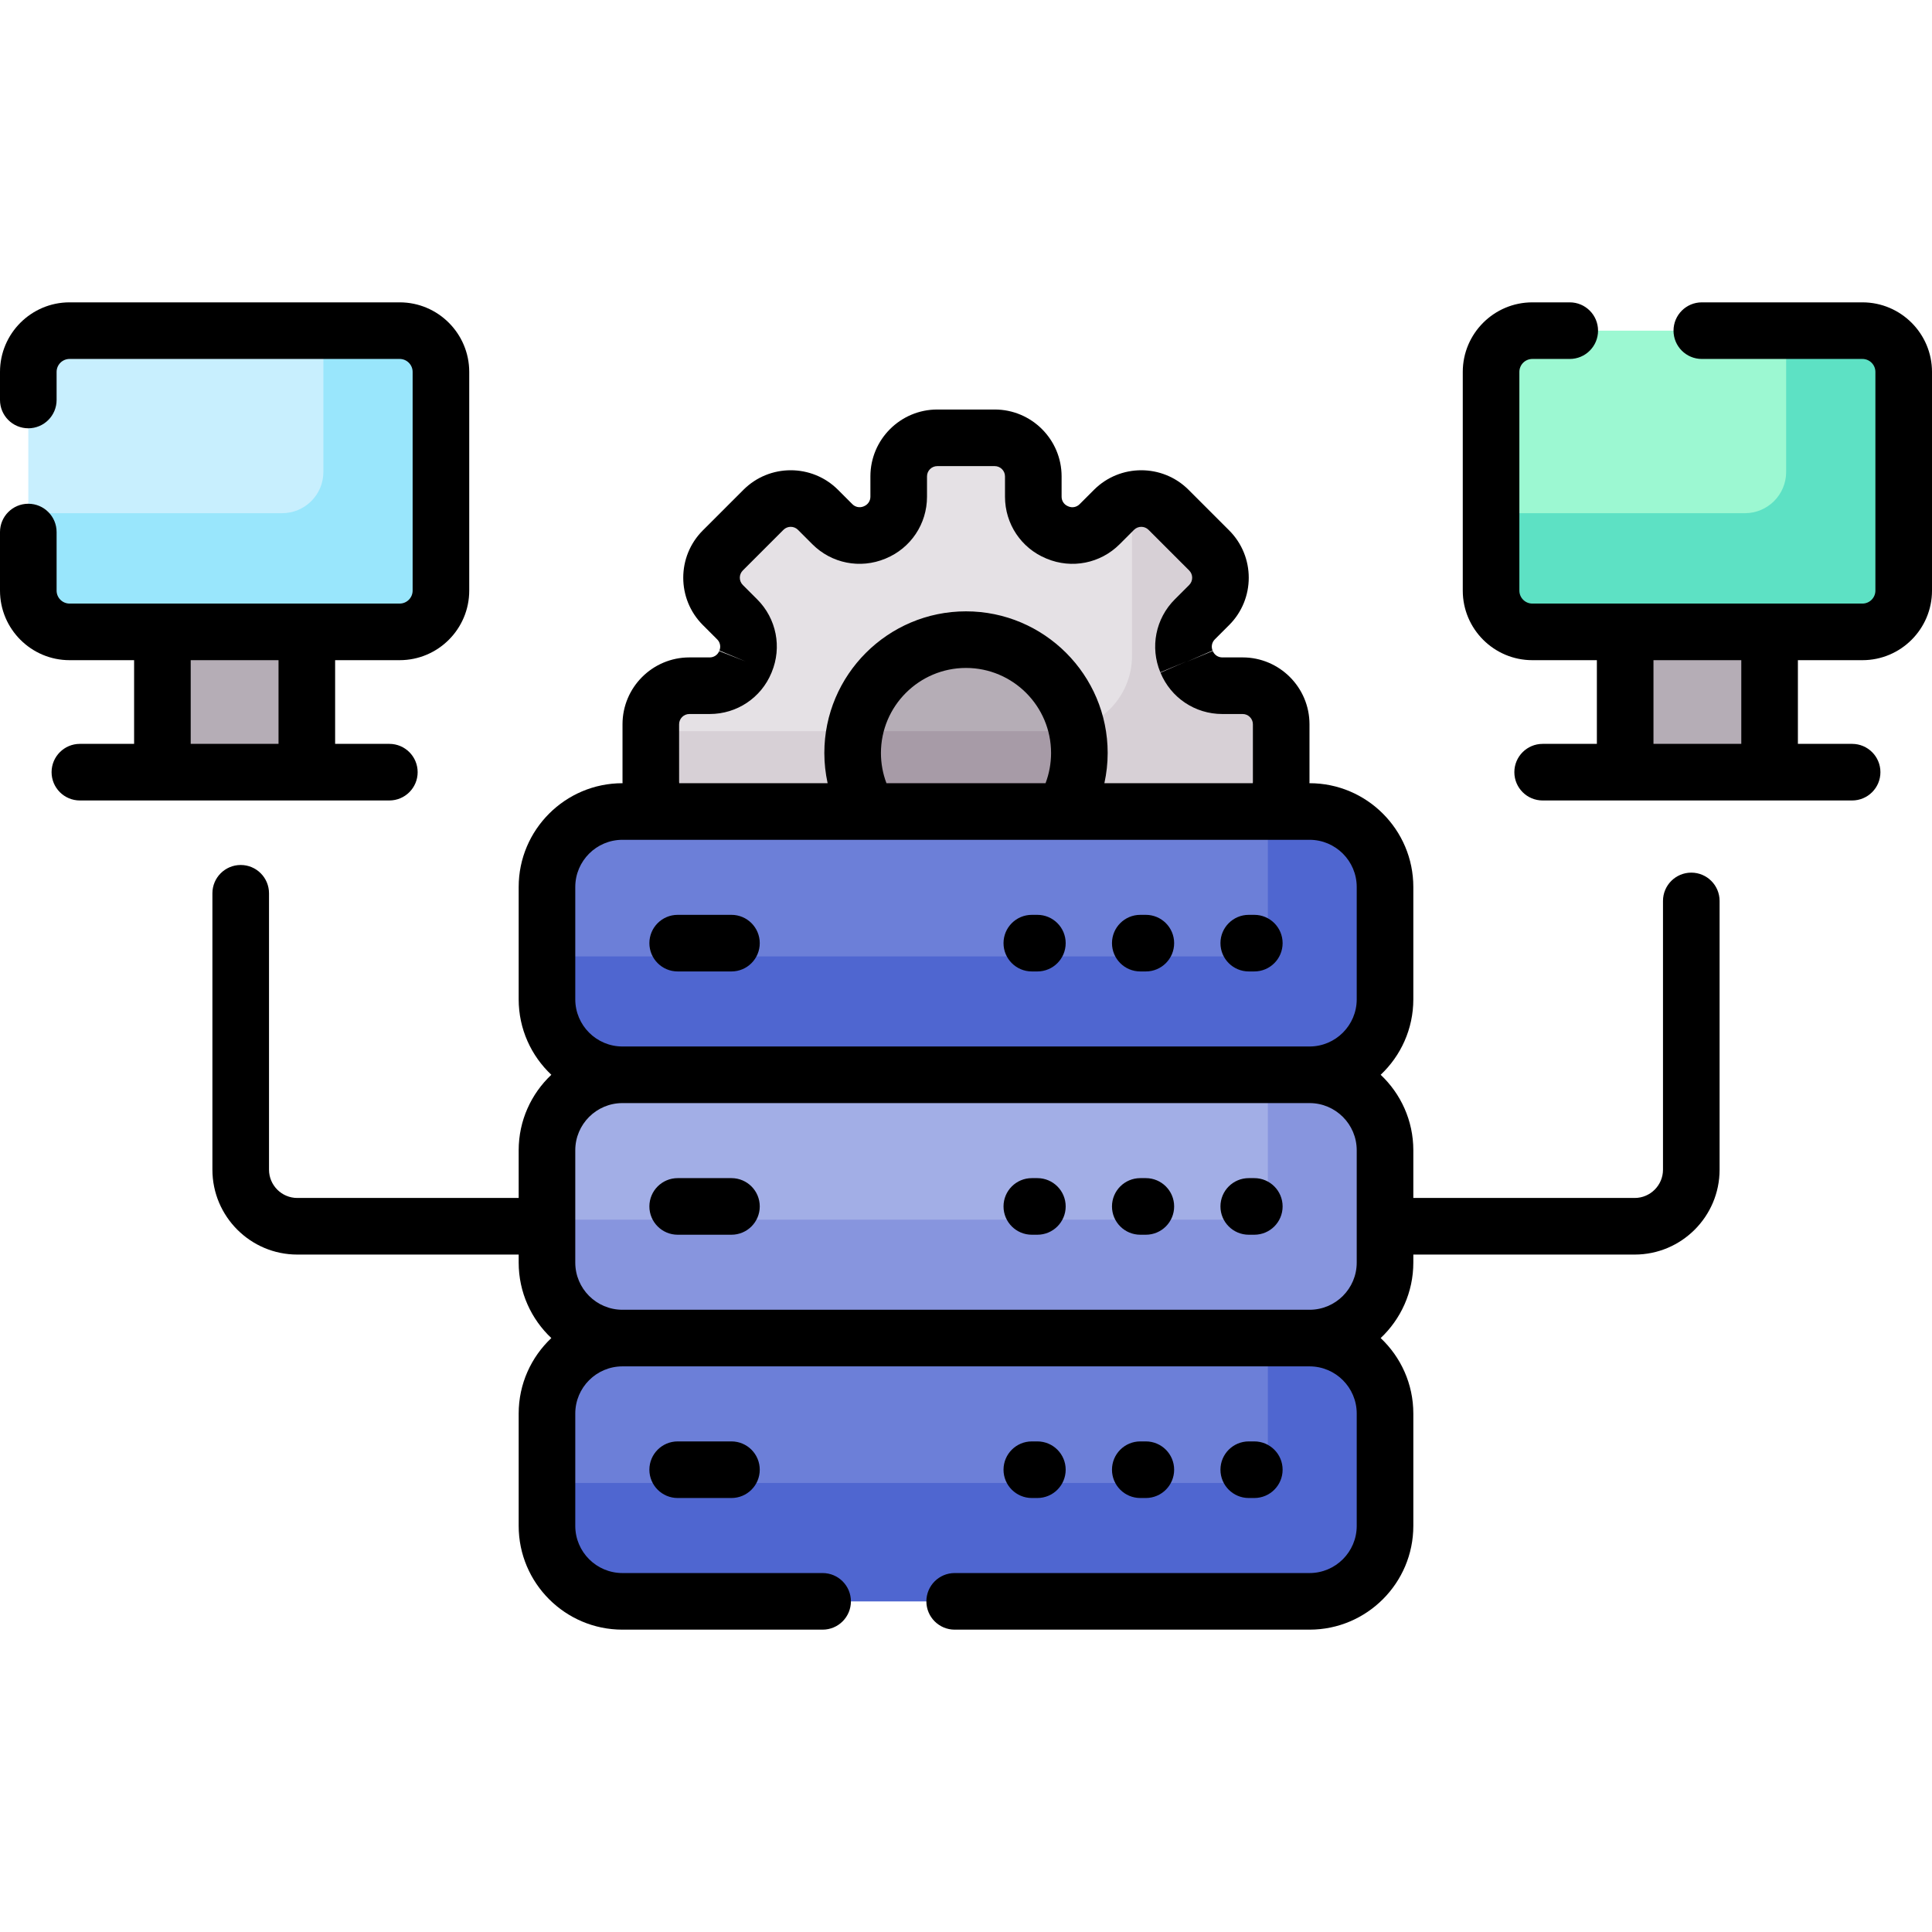 <svg id="Capa_1" enable-background="new 0 0 512 512" viewBox="0 0 512 512" xmlns="http://www.w3.org/2000/svg"><g><g><g><path d="m177.657 216.058h156.686c3.094-1.757 5.186-5.076 5.186-8.888v-15.228c0-5.645-4.576-10.221-10.221-10.221h-5.399c-4.134 0-7.858-2.491-9.436-6.312-.017-.042-.034-.083-.052-.125-1.586-3.818-.714-8.213 2.209-11.136l3.818-3.817c3.992-3.992 3.992-10.463 0-14.455l-10.768-10.768c-3.992-3.991-10.463-3.991-14.455 0l-3.817 3.817c-2.923 2.923-7.318 3.795-11.135 2.209-.042-.017-.083-.034-.125-.052-3.821-1.578-6.313-5.302-6.313-9.436v-5.399c0-5.645-4.576-10.221-10.221-10.221h-15.228c-5.645 0-10.221 4.576-10.221 10.221v5.399c0 4.134-2.492 7.859-6.313 9.436-.042.017-.084.035-.126.052-3.818 1.586-8.212.714-11.135-2.209l-3.817-3.818c-3.991-3.992-10.463-3.992-14.455 0l-10.768 10.768c-3.992 3.991-3.991 10.463 0 14.455l3.818 3.818c2.923 2.923 3.795 7.318 2.209 11.135-.017.042-.035.083-.052.125-1.578 3.821-5.302 6.313-9.436 6.313h-5.399c-5.645 0-10.221 4.576-10.221 10.221v15.228c.001 3.812 2.093 7.131 5.187 8.888z" fill="#e5e1e5"/><g><path d="m329.308 181.721h-5.399c-4.134 0-7.858-2.491-9.436-6.312-.017-.042-.034-.083-.052-.125-1.586-3.818-.714-8.213 2.209-11.136l3.818-3.817c3.992-3.992 3.992-10.463 0-14.455l-10.768-10.768c-2.625-2.625-6.321-3.512-9.68-2.684v41.349c0 11.046-8.954 20-20 20h-107.529v13.397c0 3.812 2.092 7.131 5.186 8.888h156.686c3.094-1.757 5.186-5.076 5.186-8.888v-15.228c0-5.645-4.576-10.221-10.221-10.221z" fill="#d7d0d6"/></g><path d="m281.102 216.058c3.12-4.737 4.941-10.406 4.941-16.502 0-16.593-13.451-30.043-30.044-30.043s-30.044 13.451-30.044 30.043c0 6.096 1.821 11.765 4.941 16.502z" fill="#b5adb6"/><path d="m280 193.772h-53.481c-.365 1.872-.562 3.804-.562 5.783 0 6.096 1.821 11.765 4.941 16.502h50.204c3.12-4.737 4.941-10.406 4.941-16.502 0-2.241-.253-4.422-.718-6.523-1.698.47-3.478.74-5.325.74z" fill="#a79ba7"/></g><g><path d="m164.954 215.057h182.092c11.046 0 20 8.954 20 20v29.772c0 11.046-8.954 20-20 20h-182.092c-11.046 0-20-8.954-20-20v-29.772c0-11.045 8.954-20 20-20z" fill="#6c7fd8"/><path d="m164.954 284.829h182.092c11.046 0 20 8.954 20 20v29.772c0 11.046-8.954 20-20 20h-182.092c-11.046 0-20-8.954-20-20v-29.772c0-11.045 8.954-20 20-20z" fill="#a2aee6"/><path d="m164.954 354.602h182.092c11.046 0 20 8.954 20 20v29.772c0 11.046-8.954 20-20 20h-182.092c-11.046 0-20-8.954-20-20v-29.772c0-11.046 8.954-20 20-20z" fill="#6c7fd8"/><path d="m347.046 354.602h-11.046v28.398c0 5.523-4.477 10-10 10h-181.046v11.374c0 11.046 8.954 20 20 20h182.092c11.046 0 20-8.954 20-20v-29.772c0-11.046-8.954-20-20-20z" fill="#4f66d0"/><path d="m347.046 284.83h-11.046v28.398c0 5.523-4.477 10-10 10h-181.046v11.374c0 11.046 8.954 20 20 20h182.092c11.046 0 20-8.954 20-20v-29.772c0-11.046-8.954-20-20-20z" fill="#8795de"/><path d="m347.046 215.057h-11.046v28.398c0 5.523-4.477 10-10 10h-181.046v11.374c0 11.046 8.954 20 20 20h182.092c11.046 0 20-8.954 20-20v-29.772c0-11.045-8.954-20-20-20z" fill="#4f66d0"/></g><g><path d="m43.039 166.438h38.273v38.194h-38.273z" fill="#b5adb6"/><path d="m105.916 167.452h-87.481c-6.039 0-10.935-4.896-10.935-10.935v-57.956c0-6.039 4.896-10.935 10.935-10.935h87.481c6.039 0 10.935 4.896 10.935 10.935v57.956c0 6.039-4.896 10.935-10.935 10.935z" fill="#c8effe"/><path d="m430.688 166.438h38.273v38.194h-38.273z" fill="#b5adb6"/><path d="m430.688 167.452h38.273v37.179h-38.273z" fill="#b5adb6"/><path d="m493.565 167.452h-87.481c-6.039 0-10.935-4.896-10.935-10.935v-57.956c0-6.039 4.896-10.935 10.935-10.935h87.481c6.039 0 10.935 4.896 10.935 10.935v57.956c0 6.039-4.896 10.935-10.935 10.935z" fill="#9cf8d2"/><path d="m493.565 87.626h-20.214v37.439c0 6.039-4.896 10.935-10.935 10.935h-67.267v20.517c0 6.039 4.896 10.935 10.935 10.935h87.481c6.039 0 10.935-4.896 10.935-10.935v-57.956c0-6.039-4.896-10.935-10.935-10.935z" fill="#5de1c4"/><path d="m105.916 87.626h-20.214v37.439c0 6.039-4.896 10.935-10.935 10.935h-67.267v20.517c0 6.039 4.896 10.935 10.935 10.935h87.481c6.039 0 10.935-4.896 10.935-10.935v-57.956c0-6.039-4.896-10.935-10.935-10.935z" fill="#99e6fc"/></g></g><g><path d="m448.21 231.257c-4.142 0-7.5 3.357-7.5 7.5v71.216c0 4.136-3.364 7.5-7.5 7.5h-58.664v-12.644c0-7.875-3.332-14.982-8.655-20 5.323-5.018 8.655-12.125 8.655-20v-29.771c0-15.163-12.336-27.5-27.5-27.5h-.038c.003-.13.021-.257.021-.388v-15.229c0-9.771-7.95-17.721-17.721-17.721h-5.398c-1.101 0-2.083-.657-2.518-1.708l-6.921 2.89 6.876-2.997c-.422-1.017-.192-2.176.585-2.954l3.819-3.818c6.908-6.91 6.908-18.152 0-25.062l-10.769-10.768c-6.909-6.908-18.151-6.909-25.061 0l-3.817 3.817c-.778.779-1.936 1.01-2.907.607l-.188-.079c-1.017-.42-1.674-1.402-1.674-2.503v-5.399c0-9.771-7.95-17.721-17.721-17.721h-15.228c-9.771 0-17.721 7.949-17.721 17.721v5.399c0 1.101-.657 2.083-1.708 2.518l-.107.045c-1.017.419-2.176.191-2.954-.586l-3.818-3.819c-6.908-6.907-18.15-6.909-25.061 0l-10.769 10.769c-6.908 6.909-6.908 18.151.001 25.062l3.818 3.817c.778.778 1.008 1.938.585 2.954l6.926 2.878-6.984-2.737c-.42 1.018-1.402 1.675-2.503 1.675h-5.399c-9.771 0-17.721 7.949-17.721 17.721v15.229c0 .13.019.258.021.388h-.038c-15.164 0-27.5 12.337-27.5 27.5v29.771c0 7.875 3.332 14.982 8.655 20-5.323 5.018-8.655 12.125-8.655 20v12.644h-58.664c-4.136 0-7.5-3.364-7.5-7.5v-73.244c0-4.143-3.358-7.5-7.5-7.5s-7.5 3.357-7.5 7.5v73.244c0 12.406 10.093 22.5 22.5 22.5h58.664v2.129c0 7.875 3.332 14.982 8.655 20-5.323 5.018-8.655 12.125-8.655 20v29.772c0 15.163 12.336 27.5 27.5 27.5h53.046c4.142 0 7.5-3.357 7.5-7.5s-3.358-7.5-7.5-7.5h-53.046c-6.893 0-12.5-5.607-12.5-12.5v-29.772c0-6.893 5.607-12.5 12.5-12.5h182.092c6.893 0 12.5 5.607 12.5 12.5v29.772c0 6.893-5.607 12.5-12.5 12.5h-94.046c-4.142 0-7.5 3.357-7.5 7.5s3.358 7.5 7.5 7.5h94.046c15.164 0 27.5-12.337 27.5-27.5v-29.772c0-7.875-3.332-14.982-8.655-20 5.323-5.018 8.655-12.125 8.655-20v-2.129h58.664c12.407 0 22.5-10.094 22.5-22.5v-71.216c0-4.144-3.358-7.501-7.5-7.501zm-214.753-31.701c0-12.431 10.113-22.544 22.543-22.544s22.544 10.113 22.544 22.544c0 2.75-.5 5.461-1.463 8.001h-42.161c-.963-2.54-1.463-5.251-1.463-8.001zm-53.486-7.615c0-1.5 1.221-2.721 2.721-2.721h5.399c7.197 0 13.622-4.298 16.354-10.916l.06-.145c2.761-6.646 1.257-14.229-3.832-19.316l-3.817-3.816c-1.061-1.062-1.062-2.788-.001-3.849l10.768-10.768c1.061-1.062 2.788-1.062 3.847-.001l3.819 3.819c5.088 5.089 12.67 6.594 19.334 3.823l.091-.038c6.652-2.745 10.951-9.171 10.951-16.368v-5.399c0-1.5 1.221-2.721 2.721-2.721h15.228c1.5 0 2.721 1.221 2.721 2.721v5.399c0 7.197 4.299 13.623 10.917 16.354l.144.061c6.644 2.76 14.227 1.256 19.316-3.832l3.817-3.817c1.061-1.062 2.788-1.061 3.848 0l10.768 10.767c1.061 1.062 1.061 2.788.001 3.849l-3.818 3.817c-5.089 5.09-6.593 12.672-3.831 19.317l6.926-2.878-6.881 2.987c2.747 6.652 9.171 10.95 16.369 10.95h5.398c1.5 0 2.721 1.221 2.721 2.721v15.229c0 .136-.009.264-.026.387h-39.332c.57-2.616.872-5.296.872-8.001 0-20.702-16.842-37.544-37.544-37.544s-37.543 16.842-37.543 37.544c0 2.705.302 5.385.872 8.001h-39.332c-.017-.123-.026-.251-.026-.387zm-27.517 72.888v-29.771c0-6.893 5.607-12.5 12.5-12.5h182.092c6.893 0 12.5 5.607 12.5 12.5v29.771c0 6.893-5.607 12.5-12.5 12.5h-182.092c-6.892 0-12.5-5.607-12.5-12.5zm12.5 82.273c-6.893 0-12.5-5.607-12.5-12.5v-29.772c0-6.893 5.607-12.5 12.5-12.5h182.092c6.893 0 12.5 5.607 12.5 12.5v29.772c0 6.893-5.607 12.5-12.5 12.5z"/><path d="m193.844 312.216h-14.25c-4.142 0-7.5 3.357-7.5 7.5s3.358 7.5 7.5 7.5h14.25c4.142 0 7.5-3.357 7.5-7.5s-3.358-7.5-7.5-7.5z"/><path d="m193.844 242.443h-14.25c-4.142 0-7.5 3.357-7.5 7.5s3.358 7.5 7.5 7.5h14.25c4.142 0 7.5-3.357 7.5-7.5s-3.358-7.5-7.5-7.5z"/><path d="m179.594 381.988c-4.142 0-7.5 3.357-7.5 7.5s3.358 7.5 7.5 7.5h14.25c4.142 0 7.5-3.357 7.5-7.5s-3.358-7.5-7.5-7.5z"/><path d="m332.406 242.443h-1.474c-4.142 0-7.5 3.357-7.5 7.5s3.358 7.5 7.5 7.5h1.474c4.142 0 7.5-3.357 7.5-7.5s-3.358-7.5-7.5-7.5z"/><path d="m332.406 312.216h-1.474c-4.142 0-7.5 3.357-7.5 7.5s3.358 7.5 7.5 7.5h1.474c4.142 0 7.5-3.357 7.5-7.5s-3.358-7.5-7.5-7.5z"/><path d="m332.406 396.988c4.142 0 7.5-3.357 7.5-7.5s-3.358-7.5-7.5-7.5h-1.474c-4.142 0-7.5 3.357-7.5 7.5s3.358 7.5 7.5 7.5z"/><path d="m303.661 242.443h-1.474c-4.142 0-7.5 3.357-7.5 7.5s3.358 7.5 7.5 7.5h1.474c4.142 0 7.5-3.357 7.5-7.5s-3.358-7.5-7.5-7.5z"/><path d="m303.661 312.216h-1.474c-4.142 0-7.5 3.357-7.5 7.5s3.358 7.5 7.5 7.5h1.474c4.142 0 7.5-3.357 7.5-7.5s-3.358-7.5-7.5-7.5z"/><path d="m303.661 396.988c4.142 0 7.5-3.357 7.5-7.5s-3.358-7.5-7.5-7.5h-1.474c-4.142 0-7.5 3.357-7.5 7.5s3.358 7.5 7.5 7.5z"/><path d="m274.917 242.443h-1.474c-4.142 0-7.5 3.357-7.5 7.5s3.358 7.5 7.5 7.5h1.474c4.142 0 7.5-3.357 7.5-7.5s-3.358-7.5-7.5-7.5z"/><path d="m274.917 312.216h-1.474c-4.142 0-7.5 3.357-7.5 7.5s3.358 7.5 7.5 7.5h1.474c4.142 0 7.5-3.357 7.5-7.5s-3.358-7.5-7.5-7.5z"/><path d="m274.917 396.988c4.142 0 7.5-3.357 7.5-7.5s-3.358-7.5-7.5-7.5h-1.474c-4.142 0-7.5 3.357-7.5 7.5s3.358 7.5 7.5 7.5z"/><path d="m110.682 204.632c0-4.143-3.358-7.5-7.5-7.5h-14.37v-22.18h17.104c10.165 0 18.435-8.27 18.435-18.435v-57.956c0-10.165-8.27-18.435-18.435-18.435h-87.481c-10.165 0-18.435 8.27-18.435 18.435v7.439c0 4.143 3.358 7.5 7.5 7.5s7.5-3.357 7.5-7.5v-7.439c0-1.894 1.541-3.435 3.435-3.435h87.481c1.894 0 3.435 1.541 3.435 3.435v57.957c0 1.894-1.541 3.435-3.435 3.435h-87.481c-1.894 0-3.435-1.541-3.435-3.435v-15.518c0-4.143-3.358-7.5-7.5-7.5s-7.5 3.357-7.5 7.5v15.518c0 10.165 8.27 18.435 18.435 18.435h17.104v22.18h-14.37c-4.142 0-7.5 3.357-7.5 7.5s3.358 7.5 7.5 7.5h82.013c4.142-.001 7.5-3.359 7.5-7.501zm-36.87-29.68v22.179h-23.273v-22.179z"/><path d="m493.565 80.126h-42.565c-4.142 0-7.5 3.357-7.5 7.5s3.358 7.5 7.5 7.5h42.565c1.894 0 3.435 1.541 3.435 3.435v57.957c0 1.894-1.541 3.435-3.435 3.435h-87.481c-1.894 0-3.435-1.541-3.435-3.435v-57.957c0-1.894 1.541-3.435 3.435-3.435h9.916c4.142 0 7.5-3.357 7.5-7.5s-3.358-7.5-7.5-7.5h-9.916c-10.165 0-18.435 8.27-18.435 18.435v57.957c0 10.165 8.27 18.435 18.435 18.435h17.104v22.18h-14.37c-4.142 0-7.5 3.357-7.5 7.5s3.358 7.5 7.5 7.5h82.013c4.142 0 7.5-3.357 7.5-7.5s-3.358-7.5-7.5-7.5h-14.37v-22.18h17.104c10.165 0 18.435-8.27 18.435-18.435v-57.957c0-10.165-8.27-18.435-18.435-18.435zm-32.104 117.005h-23.273v-22.179h23.273z"/></g></g><g/><g/><g/><g/><g/><g/><g/><g/><g/><g/><g/><g/><g/><g/><g/></svg>